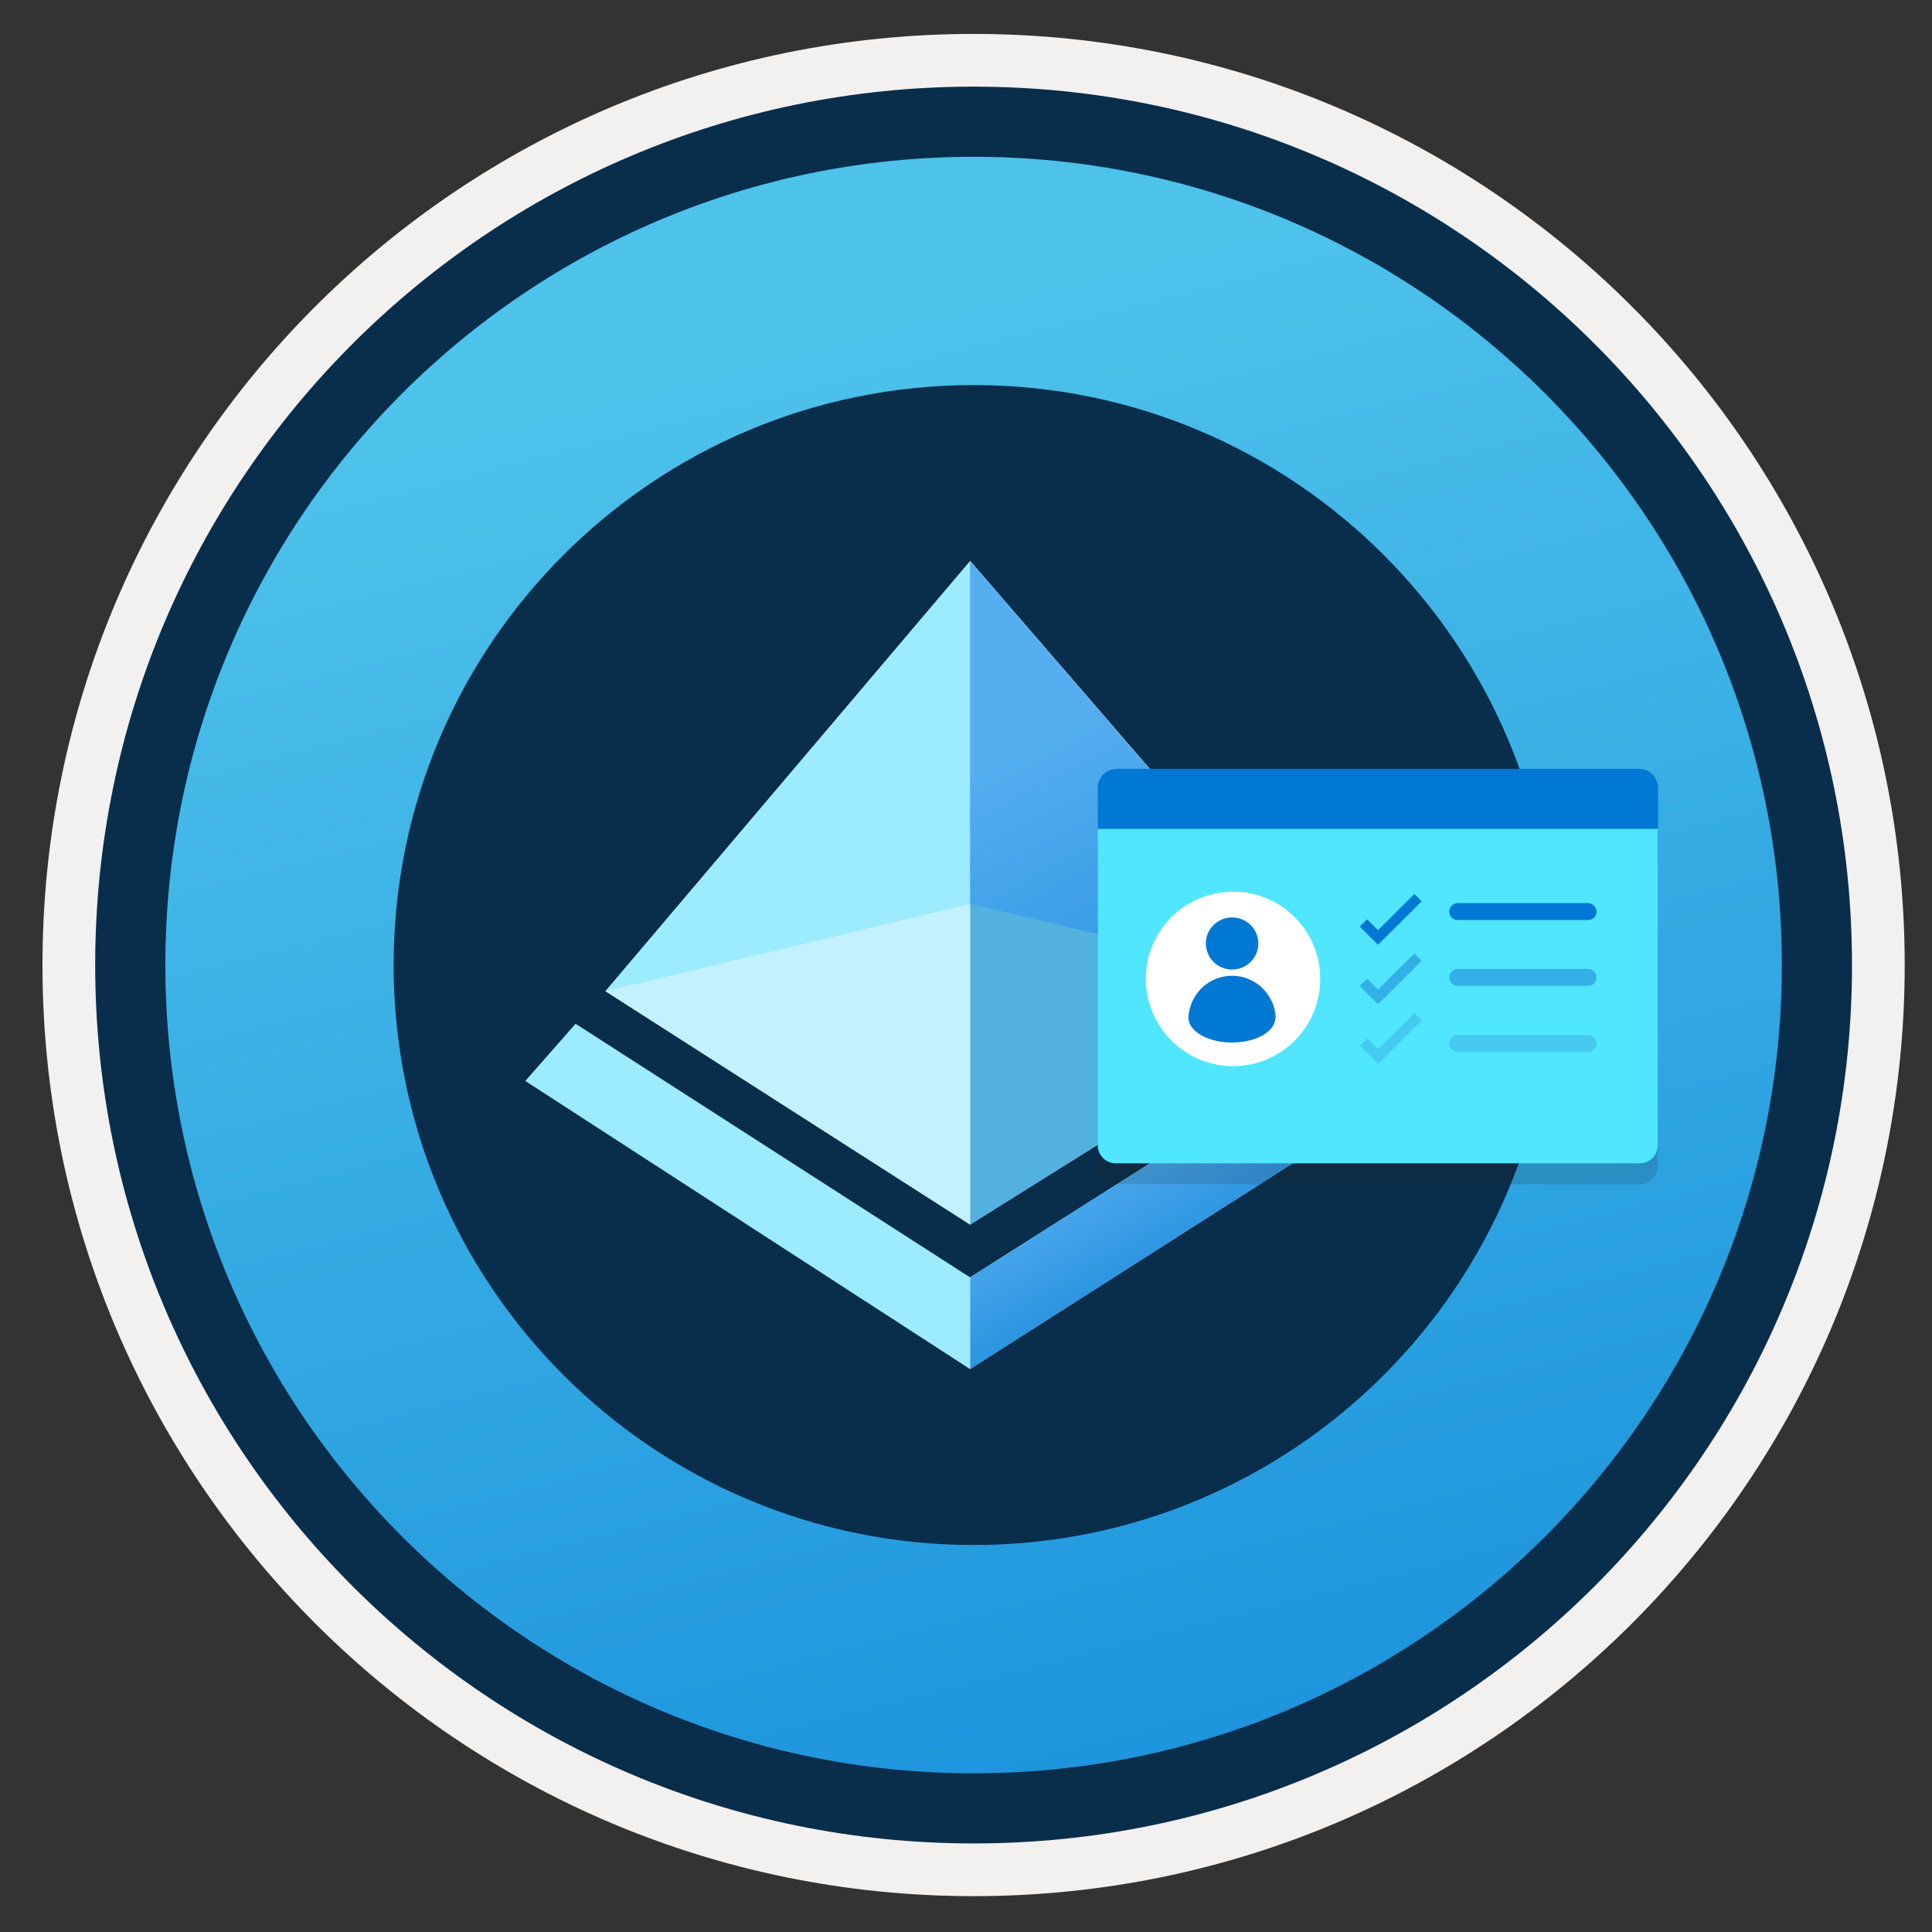 <svg width="103" height="103" viewBox="0 0 103 103" fill="none" xmlns="http://www.w3.org/2000/svg">
<rect x="0" y="0" width="103" height="103" fill="#333333" stroke="none"/>
<path d="M51.905 98.26C26.055 98.26 5.095 77.309 5.095 51.45C5.095 25.59 26.055 4.639 51.905 4.639C77.755 4.639 98.715 25.599 98.715 51.45C98.715 77.299 77.755 98.26 51.905 98.26Z" fill="url(#paint0_linear)"/>
<path fill-rule="evenodd" clip-rule="evenodd" d="M97.805 51.449C97.805 76.799 77.255 97.349 51.905 97.349C26.555 97.349 6.005 76.799 6.005 51.449C6.005 26.099 26.555 5.549 51.905 5.549C77.255 5.549 97.805 26.099 97.805 51.449ZM51.905 1.809C79.325 1.809 101.545 24.029 101.545 51.449C101.545 78.869 79.315 101.089 51.905 101.089C24.485 101.089 2.265 78.859 2.265 51.449C2.265 24.029 24.485 1.809 51.905 1.809Z" fill="#F2F1F0"/>
<path fill-rule="evenodd" clip-rule="evenodd" d="M94.995 51.449C94.995 75.249 75.705 94.539 51.905 94.539C28.105 94.539 8.815 75.249 8.815 51.449C8.815 27.649 28.105 8.359 51.905 8.359C75.705 8.359 94.995 27.649 94.995 51.449ZM51.905 4.619C77.765 4.619 98.735 25.589 98.735 51.449C98.735 77.309 77.765 98.279 51.905 98.279C26.045 98.279 5.075 77.309 5.075 51.449C5.075 25.589 26.035 4.619 51.905 4.619Z" fill="#092E4C"/>
<path d="M51.905 82.369C68.982 82.369 82.825 68.526 82.825 51.449C82.825 34.373 68.982 20.529 51.905 20.529C34.829 20.529 20.985 34.373 20.985 51.449C20.985 68.526 34.829 82.369 51.905 82.369Z" fill="#092E4C"/>
<path d="M30.685 54.579L51.715 68.099L73.115 54.529L75.795 57.629L51.715 72.989L28.005 57.629L30.685 54.579Z" fill="#9CEBFF"/>
<path d="M32.285 52.839L51.725 29.909L71.565 52.869L51.725 65.279L32.285 52.839Z" fill="white"/>
<path d="M51.725 29.909V65.289L32.285 52.839L51.725 29.909Z" fill="#9CEBFF"/>
<path d="M51.715 29.909V65.289L71.555 52.879L51.715 29.909Z" fill="url(#paint1_linear)"/>
<path d="M51.715 48.19L71.555 52.869L51.715 65.289V48.19Z" fill="#53B1E0"/>
<path d="M51.725 65.289L32.285 52.849L51.725 48.19V65.289Z" fill="#C3F1FF"/>
<path d="M51.715 72.989L75.805 57.629L73.125 54.529L51.725 68.099V72.989H51.715Z" fill="url(#paint2_linear)"/>
<path opacity="0.15" d="M88.395 44.7H58.525V62.19C58.525 62.719 58.965 63.139 59.475 63.139H87.425C87.955 63.139 88.375 62.7 88.375 62.19V44.7H88.395Z" fill="#1F1D20"/>
<path d="M88.395 43.58H58.525V61.069C58.525 61.599 58.965 62.02 59.475 62.02H87.425C87.955 62.02 88.375 61.58 88.375 61.069V43.58H88.395Z" fill="#50E6FF"/>
<path d="M87.385 40.989H59.545C58.975 40.989 58.525 41.44 58.525 42.01V44.19H88.395V42.01C88.395 41.45 87.945 40.989 87.385 40.989Z" fill="#0078D4"/>
<path d="M75.795 48.05L75.405 47.66L73.465 49.59L72.885 49.01L72.495 49.4L73.465 50.37L75.795 48.05Z" fill="#0078D4"/>
<path d="M75.795 51.219L75.405 50.83L73.465 52.76L72.885 52.179L72.495 52.569L73.465 53.539L75.795 51.219Z" fill="#32B0E7"/>
<path d="M75.795 54.4L75.405 54.01L73.465 55.94L72.885 55.359L72.505 55.749L73.475 56.719L75.795 54.4Z" fill="#45CAF2"/>
<path d="M85.115 48.599C85.115 48.359 84.915 48.15 84.665 48.15H77.715C77.475 48.15 77.265 48.349 77.265 48.599C77.265 48.849 77.465 49.05 77.715 49.05H84.665C84.915 49.05 85.115 48.849 85.115 48.599Z" fill="#0078D4"/>
<path d="M85.115 52.109C85.115 51.859 84.915 51.66 84.665 51.66H77.715C77.475 51.66 77.265 51.859 77.265 52.109C77.265 52.359 77.465 52.559 77.715 52.559H84.665C84.915 52.559 85.115 52.359 85.115 52.109Z" fill="#32B0E7"/>
<path d="M85.115 55.63C85.115 55.38 84.915 55.179 84.665 55.179H77.715C77.475 55.179 77.265 55.38 77.265 55.63C77.265 55.88 77.465 56.08 77.715 56.08H84.665C84.915 56.08 85.115 55.88 85.115 55.63Z" fill="#45CAF2"/>
<path d="M65.735 56.84C68.305 56.84 70.385 54.76 70.385 52.19C70.385 49.62 68.305 47.539 65.735 47.539C63.165 47.539 61.085 49.62 61.085 52.19C61.095 54.76 63.175 56.84 65.735 56.84Z" fill="white"/>
<path d="M67.995 54.08C67.865 52.929 66.875 52.02 65.685 52.02C64.495 52.02 63.525 52.91 63.375 54.05C63.355 54.13 63.355 54.219 63.355 54.3C63.385 54.63 63.615 54.94 64.035 55.19C64.945 55.709 66.425 55.709 67.325 55.19C67.755 54.94 67.965 54.63 67.995 54.3C68.015 54.23 68.005 54.15 67.995 54.08Z" fill="#0078D4"/>
<path d="M65.685 51.69C66.455 51.69 67.085 51.069 67.085 50.3C67.085 49.529 66.455 48.91 65.685 48.91C64.915 48.91 64.285 49.529 64.285 50.3C64.295 51.069 64.915 51.69 65.685 51.69Z" fill="#0078D4"/>
<defs>
<linearGradient id="paint0_linear" x1="43.34" y1="17.911" x2="97.009" y2="228.053" gradientUnits="userSpaceOnUse">
<stop stop-color="#4DC2EB"/>
<stop offset="0.585" stop-color="#0078D4"/>
</linearGradient>
<linearGradient id="paint1_linear" x1="63.181" y1="62.024" x2="51.07" y2="38.861" gradientUnits="userSpaceOnUse">
<stop stop-color="#1988D9"/>
<stop offset="0.9" stop-color="#54AEF0"/>
</linearGradient>
<linearGradient id="paint2_linear" x1="57.995" y1="55.269" x2="66.371" y2="69.858" gradientUnits="userSpaceOnUse">
<stop offset="0.1" stop-color="#54AEF0"/>
<stop offset="0.29" stop-color="#4FABEE"/>
<stop offset="0.51" stop-color="#41A2E9"/>
<stop offset="0.74" stop-color="#2A93E0"/>
<stop offset="0.88" stop-color="#1988D9"/>
</linearGradient>
</defs>
</svg>
